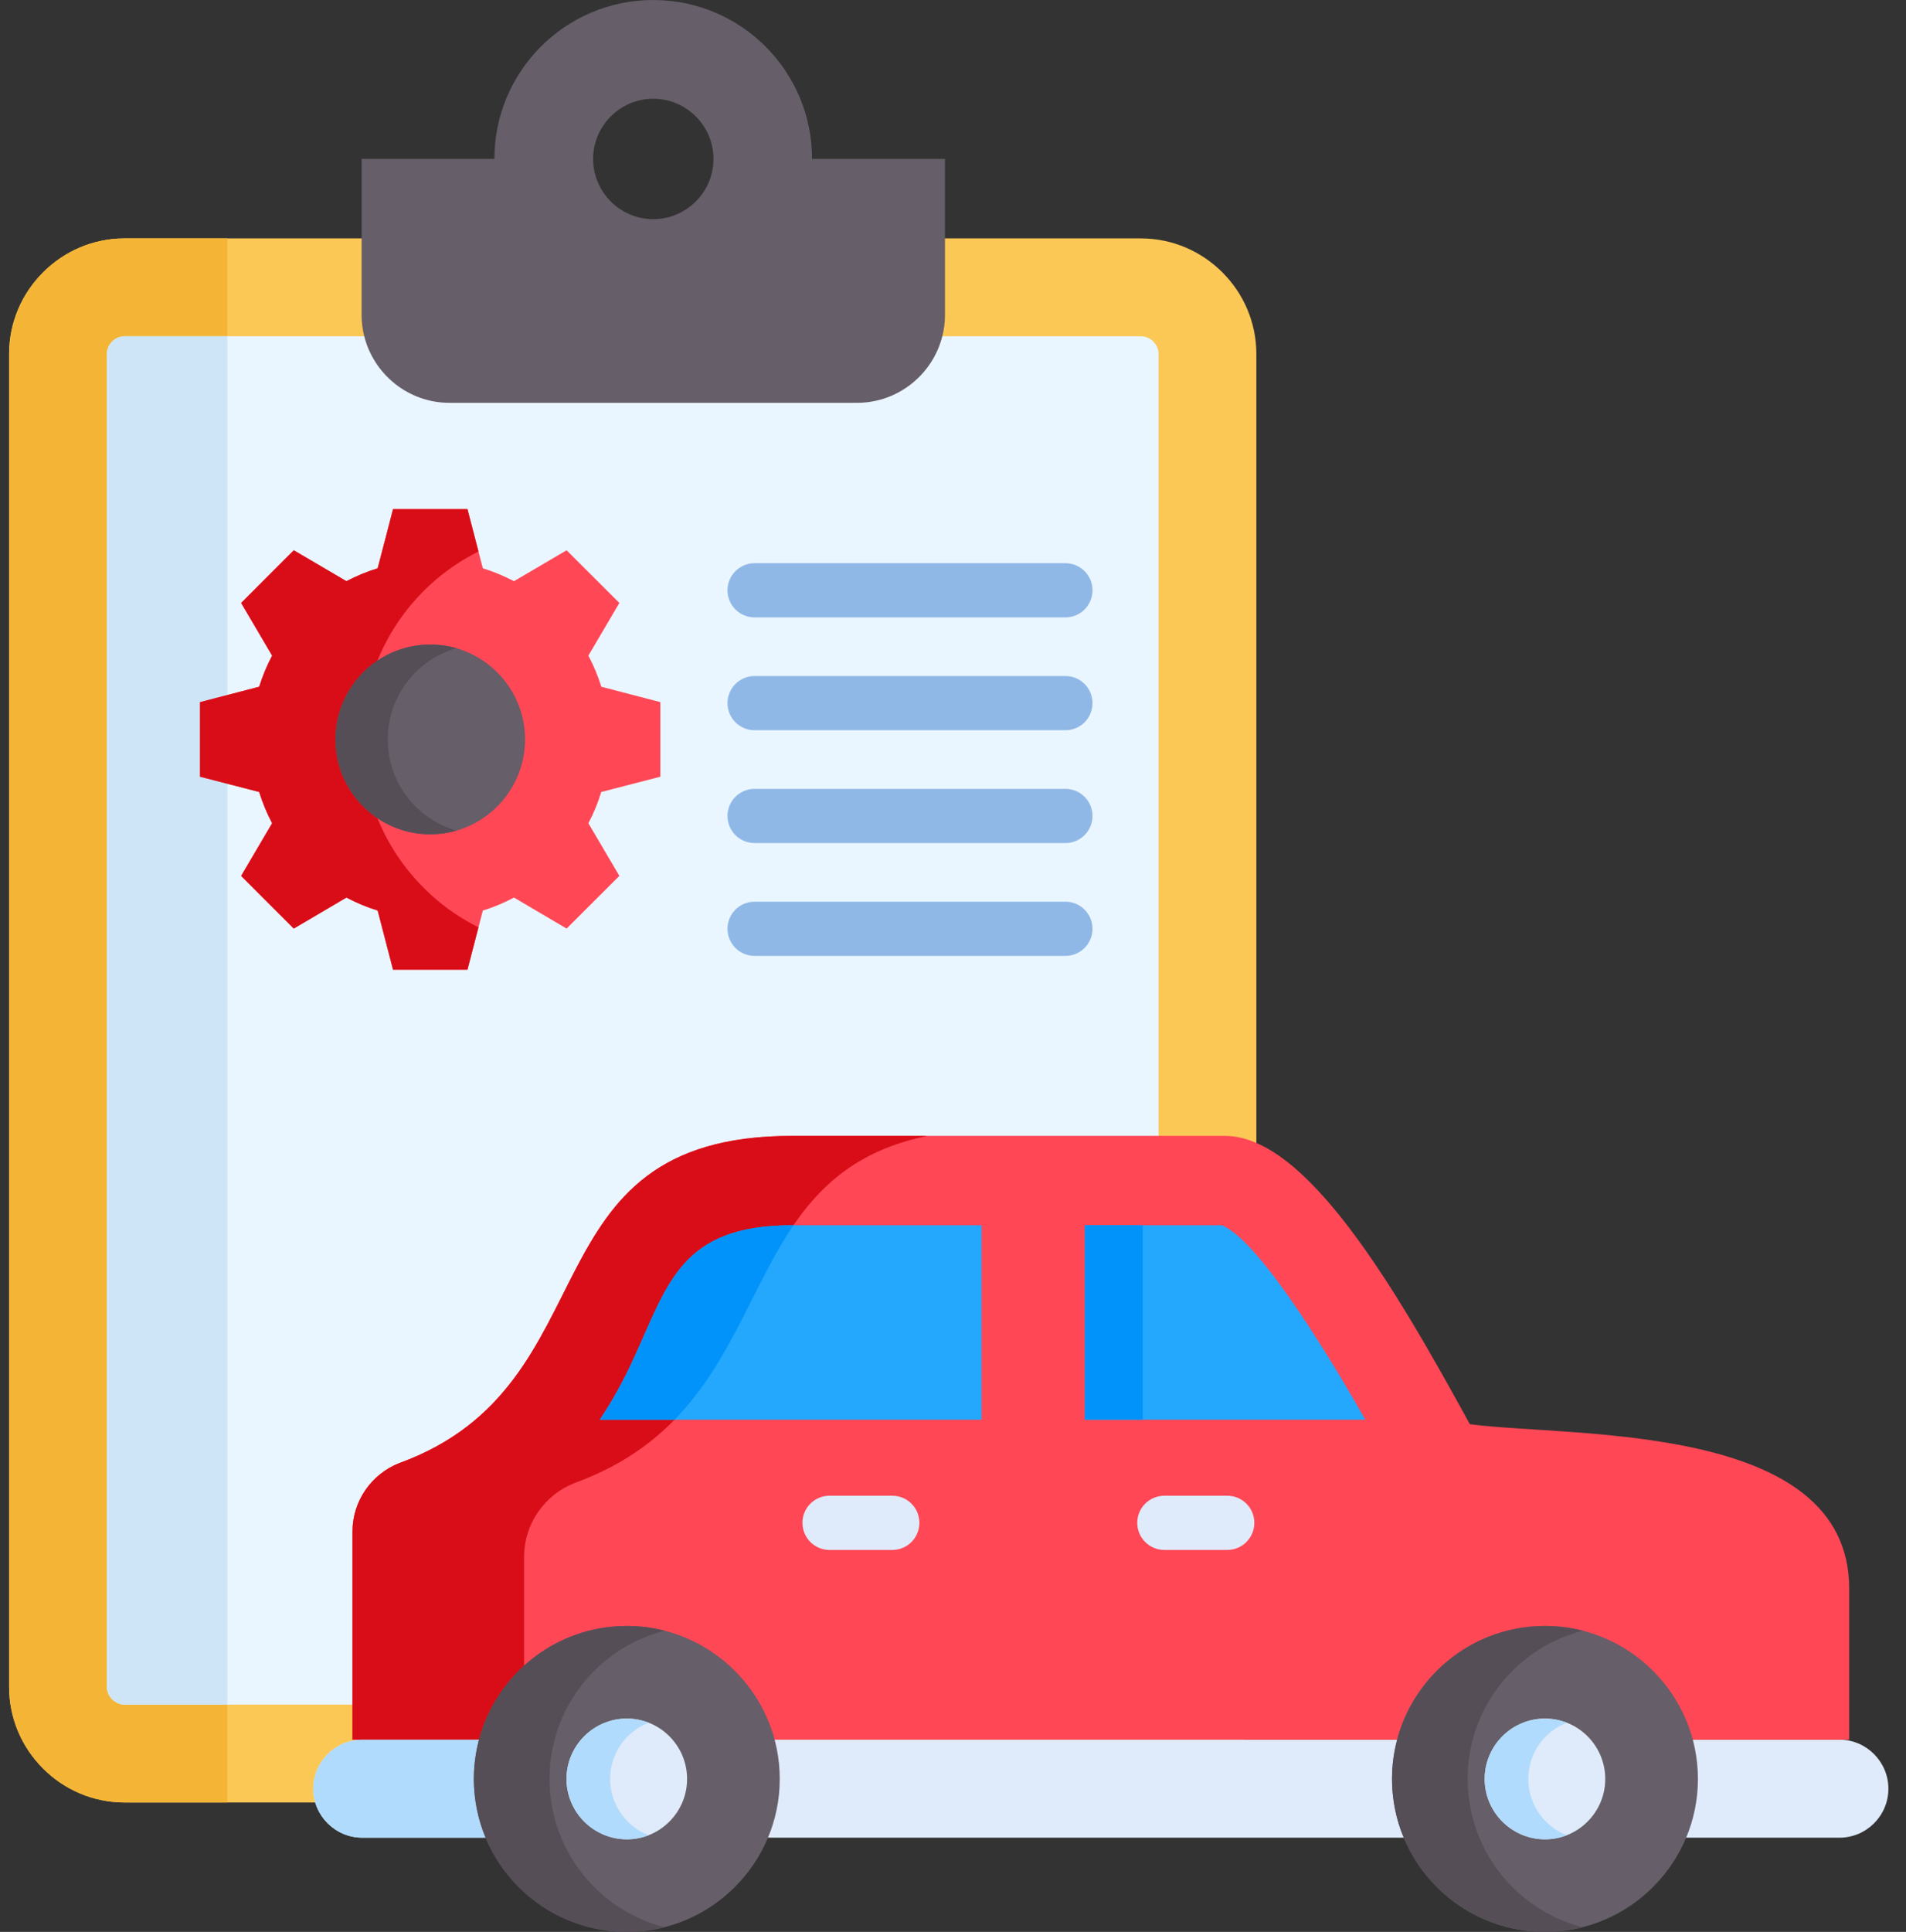 <svg width="76" height="77" viewBox="0 0 76 77" fill="none" xmlns="http://www.w3.org/2000/svg">
<rect x="0" y="0" width="76" height="77" fill="#333333" stroke="none"/>
<path d="M4.969 9.502H45.49C46.756 9.502 47.909 10.02 48.742 10.857C49.579 11.69 50.096 12.842 50.096 14.109V67.235C50.096 68.501 49.579 69.654 48.742 70.487C47.909 71.324 46.757 71.841 45.49 71.841H4.969C3.703 71.841 2.55 71.324 1.717 70.487C0.88 69.654 0.363 68.501 0.363 67.235V14.109C0.363 12.842 0.88 11.69 1.717 10.857C2.55 10.02 3.703 9.502 4.969 9.502Z" fill="#FCC855"/>
<path d="M4.969 9.502H9.067V71.841H4.969C3.703 71.841 2.55 71.324 1.717 70.487C0.88 69.654 0.363 68.501 0.363 67.235V14.109C0.363 12.842 0.88 11.69 1.717 10.857C2.55 10.02 3.703 9.502 4.969 9.502Z" fill="#F4B537"/>
<path fill-rule="evenodd" clip-rule="evenodd" d="M4.969 13.403C4.781 13.403 4.61 13.477 4.474 13.613C4.338 13.749 4.264 13.92 4.264 14.109V67.235C4.264 67.423 4.338 67.594 4.474 67.73C4.61 67.861 4.781 67.94 4.969 67.94H45.49C45.678 67.94 45.853 67.861 45.985 67.73C46.121 67.594 46.195 67.423 46.195 67.235V14.109C46.195 13.92 46.121 13.749 45.985 13.613C45.853 13.477 45.678 13.403 45.49 13.403H4.969Z" fill="#EAF6FF"/>
<path fill-rule="evenodd" clip-rule="evenodd" d="M4.969 13.403C4.781 13.403 4.61 13.477 4.474 13.613C4.338 13.749 4.264 13.92 4.264 14.109V67.235C4.264 67.423 4.338 67.594 4.474 67.73C4.61 67.861 4.781 67.94 4.969 67.94H9.067V13.403H4.969Z" fill="#CDE5F7"/>
<path fill-rule="evenodd" clip-rule="evenodd" d="M32.38 6.333C32.38 2.836 29.544 0 26.047 0C22.55 0 19.714 2.836 19.714 6.333H14.419V12.553C14.419 12.846 14.455 13.131 14.524 13.403C14.907 14.921 16.286 16.055 17.916 16.055H34.178C35.808 16.055 37.192 14.921 37.573 13.403C37.644 13.131 37.68 12.846 37.68 12.553V6.333H32.38ZM26.047 3.936C27.37 3.936 28.449 5.015 28.449 6.333C28.449 7.656 27.37 8.735 26.047 8.735C24.727 8.735 23.65 7.656 23.65 6.333C23.65 5.015 24.727 3.936 26.047 3.936Z" fill="#665E68"/>
<path fill-rule="evenodd" clip-rule="evenodd" d="M14.445 69.338H73.348C74.422 69.338 75.298 70.219 75.298 71.293C75.298 72.367 74.422 73.244 73.348 73.244H14.445C13.371 73.244 12.49 72.367 12.49 71.293C12.491 70.219 13.371 69.338 14.445 69.338Z" fill="#DFEBFA"/>
<path fill-rule="evenodd" clip-rule="evenodd" d="M58.608 56.764C55.584 51.228 52.069 45.272 48.838 45.272H31.583C20.805 45.272 24.522 55.19 15.918 58.315C14.831 58.74 14.055 59.806 14.055 61.041V69.338H73.734V63.316C73.734 56.654 62.671 57.298 58.608 56.764Z" fill="#FF4756"/>
<path d="M48.935 61.776H46.428C45.831 61.776 45.347 61.292 45.347 60.695C45.347 60.098 45.831 59.615 46.428 59.615H48.935C49.532 59.615 50.015 60.098 50.015 60.695C50.015 61.292 49.532 61.776 48.935 61.776Z" fill="#DFEBFA"/>
<path d="M35.58 61.776H33.077C32.48 61.776 31.997 61.292 31.997 60.695C31.997 60.098 32.48 59.615 33.077 59.615H35.58C36.177 59.615 36.66 60.098 36.66 60.695C36.66 61.292 36.177 61.776 35.58 61.776Z" fill="#DFEBFA"/>
<path fill-rule="evenodd" clip-rule="evenodd" d="M19.253 22.651C19.687 22.783 20.099 22.958 20.494 23.164L22.593 21.932L24.697 24.032L23.461 26.131C23.672 26.526 23.843 26.942 23.978 27.372L26.332 27.985V30.957L23.974 31.566C23.842 32 23.672 32.416 23.461 32.811L24.697 34.91L22.593 37.01L20.494 35.774C20.099 35.984 19.687 36.16 19.253 36.291L18.64 38.649H15.672L15.059 36.291C14.625 36.16 14.209 35.984 13.814 35.774L11.715 37.01L9.615 34.91L10.851 32.811C10.641 32.416 10.47 32 10.334 31.566L7.976 30.957V27.985L10.334 27.371C10.47 26.942 10.641 26.526 10.851 26.131L9.615 24.032L11.715 21.932L13.814 23.164C14.209 22.958 14.625 22.782 15.059 22.651L15.672 20.293H18.64L19.253 22.651Z" fill="#FF4756"/>
<path d="M42.483 24.608H30.088C29.491 24.608 29.008 24.124 29.008 23.528C29.008 22.931 29.491 22.447 30.088 22.447H42.483C43.08 22.447 43.563 22.931 43.563 23.528C43.563 24.124 43.08 24.608 42.483 24.608Z" fill="#90B8E7"/>
<path d="M42.483 29.105H30.088C29.491 29.105 29.008 28.622 29.008 28.025C29.008 27.428 29.491 26.944 30.088 26.944H42.483C43.08 26.944 43.563 27.428 43.563 28.025C43.563 28.622 43.08 29.105 42.483 29.105Z" fill="#90B8E7"/>
<path d="M42.483 33.602H30.088C29.491 33.602 29.008 33.118 29.008 32.522C29.008 31.925 29.491 31.441 30.088 31.441H42.483C43.08 31.441 43.563 31.925 43.563 32.522C43.563 33.118 43.08 33.602 42.483 33.602Z" fill="#90B8E7"/>
<path d="M42.483 38.099H30.088C29.491 38.099 29.008 37.615 29.008 37.018C29.008 36.422 29.491 35.938 30.088 35.938H42.483C43.08 35.938 43.563 36.422 43.563 37.018C43.563 37.615 43.08 38.099 42.483 38.099Z" fill="#90B8E7"/>
<path fill-rule="evenodd" clip-rule="evenodd" d="M36.978 45.272H31.583C20.805 45.272 24.522 55.19 15.918 58.315C14.831 58.74 14.055 59.806 14.055 61.041V69.338H20.897V62.054C20.897 60.717 21.734 59.569 22.909 59.109C31.346 56.045 28.826 46.937 36.978 45.272Z" fill="#D90D17"/>
<path fill-rule="evenodd" clip-rule="evenodd" d="M39.139 48.835H31.583C27.116 48.835 26.63 51.206 25.232 54.222C24.855 55.041 24.416 55.839 23.917 56.584H39.139V48.835Z" fill="#23A8FE"/>
<path fill-rule="evenodd" clip-rule="evenodd" d="M48.716 48.835H43.255V56.584H54.44C53.436 54.809 50.302 49.457 48.716 48.835Z" fill="#23A8FE"/>
<path fill-rule="evenodd" clip-rule="evenodd" d="M43.255 48.835H45.564V56.584H43.255V48.835Z" fill="#0193FA"/>
<path fill-rule="evenodd" clip-rule="evenodd" d="M26.897 56.584C29.168 54.261 30.014 51.215 31.64 48.835H31.583C27.116 48.835 26.63 51.206 25.232 54.222C24.855 55.041 24.417 55.839 23.917 56.584H26.897Z" fill="#0193FA"/>
<path fill-rule="evenodd" clip-rule="evenodd" d="M61.606 77C64.963 77 67.703 74.26 67.703 70.903C67.703 67.546 64.963 64.806 61.606 64.806C58.244 64.806 55.505 67.546 55.505 70.903C55.505 74.26 58.244 77 61.606 77Z" fill="#665E68"/>
<path fill-rule="evenodd" clip-rule="evenodd" d="M61.606 73.309C62.929 73.309 64.008 72.227 64.008 70.903C64.008 69.579 62.93 68.497 61.606 68.497C60.282 68.497 59.2 69.579 59.2 70.903C59.2 72.227 60.282 73.309 61.606 73.309Z" fill="#DFEBFA"/>
<path fill-rule="evenodd" clip-rule="evenodd" d="M58.722 69.338C58.853 68.843 59.046 68.374 59.287 67.94C60.094 66.494 61.47 65.411 63.114 64.995C62.632 64.872 62.123 64.806 61.606 64.806C60.028 64.806 58.59 65.403 57.508 66.384C57.017 66.831 56.601 67.357 56.272 67.94C56.031 68.374 55.838 68.843 55.711 69.338C55.575 69.838 55.505 70.364 55.505 70.903C55.505 71.223 55.531 71.534 55.579 71.841C55.654 72.332 55.785 72.801 55.974 73.244C56.89 75.453 59.068 77 61.606 77C62.123 77 62.632 76.939 63.114 76.816C61.242 76.338 59.717 75.001 58.989 73.244C58.801 72.801 58.669 72.332 58.595 71.841C58.547 71.534 58.52 71.223 58.52 70.903C58.52 70.364 58.59 69.838 58.722 69.338Z" fill="#554E56"/>
<path fill-rule="evenodd" clip-rule="evenodd" d="M61.606 68.497C61.913 68.497 62.206 68.558 62.474 68.663C61.575 69.01 60.94 69.882 60.94 70.903C60.94 71.924 61.575 72.796 62.474 73.147C62.206 73.252 61.913 73.309 61.606 73.309C60.278 73.309 59.2 72.231 59.2 70.903C59.2 69.575 60.278 68.497 61.606 68.497Z" fill="#B1DBFC"/>
<path fill-rule="evenodd" clip-rule="evenodd" d="M14.445 69.338H20.897V73.244H14.445C13.371 73.244 12.49 72.367 12.49 71.293C12.491 70.219 13.371 69.338 14.445 69.338Z" fill="#B1DBFC"/>
<path fill-rule="evenodd" clip-rule="evenodd" d="M24.995 77C28.352 77 31.092 74.26 31.092 70.903C31.092 67.546 28.352 64.806 24.995 64.806C21.633 64.806 18.894 67.546 18.894 70.903C18.894 74.26 21.633 77 24.995 77Z" fill="#665E68"/>
<path fill-rule="evenodd" clip-rule="evenodd" d="M24.995 73.309C26.319 73.309 27.397 72.227 27.397 70.903C27.397 69.579 26.319 68.497 24.995 68.497C23.672 68.497 22.589 69.579 22.589 70.903C22.589 72.227 23.672 73.309 24.995 73.309Z" fill="#DFEBFA"/>
<path fill-rule="evenodd" clip-rule="evenodd" d="M22.116 69.338C22.243 68.843 22.435 68.374 22.677 67.94C23.483 66.494 24.859 65.411 26.503 64.995C26.021 64.872 25.517 64.806 24.995 64.806C23.417 64.806 21.98 65.403 20.897 66.384C20.406 66.831 19.99 67.357 19.666 67.94C19.42 68.374 19.227 68.843 19.1 69.338C18.969 69.838 18.894 70.364 18.894 70.903C18.894 71.223 18.921 71.534 18.969 71.841C19.043 72.332 19.179 72.801 19.363 73.244C20.279 75.453 22.457 77 24.995 77C25.517 77 26.021 76.939 26.503 76.816C24.631 76.338 23.106 75.001 22.379 73.244C22.19 72.801 22.059 72.332 21.984 71.841C21.936 71.534 21.91 71.223 21.91 70.903C21.91 70.364 21.98 69.838 22.116 69.338Z" fill="#554E56"/>
<path fill-rule="evenodd" clip-rule="evenodd" d="M24.995 68.497C25.302 68.497 25.596 68.558 25.863 68.663C24.964 69.01 24.329 69.882 24.329 70.903C24.329 71.924 24.965 72.796 25.863 73.147C25.596 73.252 25.302 73.309 24.995 73.309C23.667 73.309 22.589 72.231 22.589 70.903C22.589 69.575 23.667 68.497 24.995 68.497Z" fill="#B1DBFC"/>
<path fill-rule="evenodd" clip-rule="evenodd" d="M19.078 36.961L18.64 38.649H15.672L15.059 36.291C14.625 36.159 14.209 35.984 13.814 35.774L11.714 37.01L9.615 34.91L10.851 32.811C10.641 32.416 10.47 32 10.334 31.566L7.976 30.957V27.985L10.334 27.371C10.47 26.942 10.641 26.526 10.851 26.131L9.615 24.032L11.714 21.932L13.814 23.164C14.209 22.958 14.625 22.782 15.059 22.651L15.672 20.293H18.64L19.078 21.98C16.33 23.352 14.441 26.188 14.441 29.471C14.441 32.749 16.33 35.59 19.078 36.961Z" fill="#D90D17"/>
<path fill-rule="evenodd" clip-rule="evenodd" d="M17.154 33.253C19.24 33.253 20.936 31.553 20.936 29.471C20.936 27.389 19.24 25.689 17.154 25.689C15.072 25.689 13.376 27.389 13.376 29.471C13.376 31.553 15.072 33.253 17.154 33.253Z" fill="#665E68"/>
<path fill-rule="evenodd" clip-rule="evenodd" d="M17.154 25.689C17.518 25.689 17.868 25.741 18.197 25.833C16.619 26.289 15.462 27.744 15.462 29.471C15.462 31.198 16.619 32.653 18.197 33.104C17.868 33.201 17.518 33.253 17.154 33.253C15.068 33.253 13.376 31.557 13.376 29.471C13.376 27.38 15.068 25.689 17.154 25.689Z" fill="#554E56"/>
</svg>
